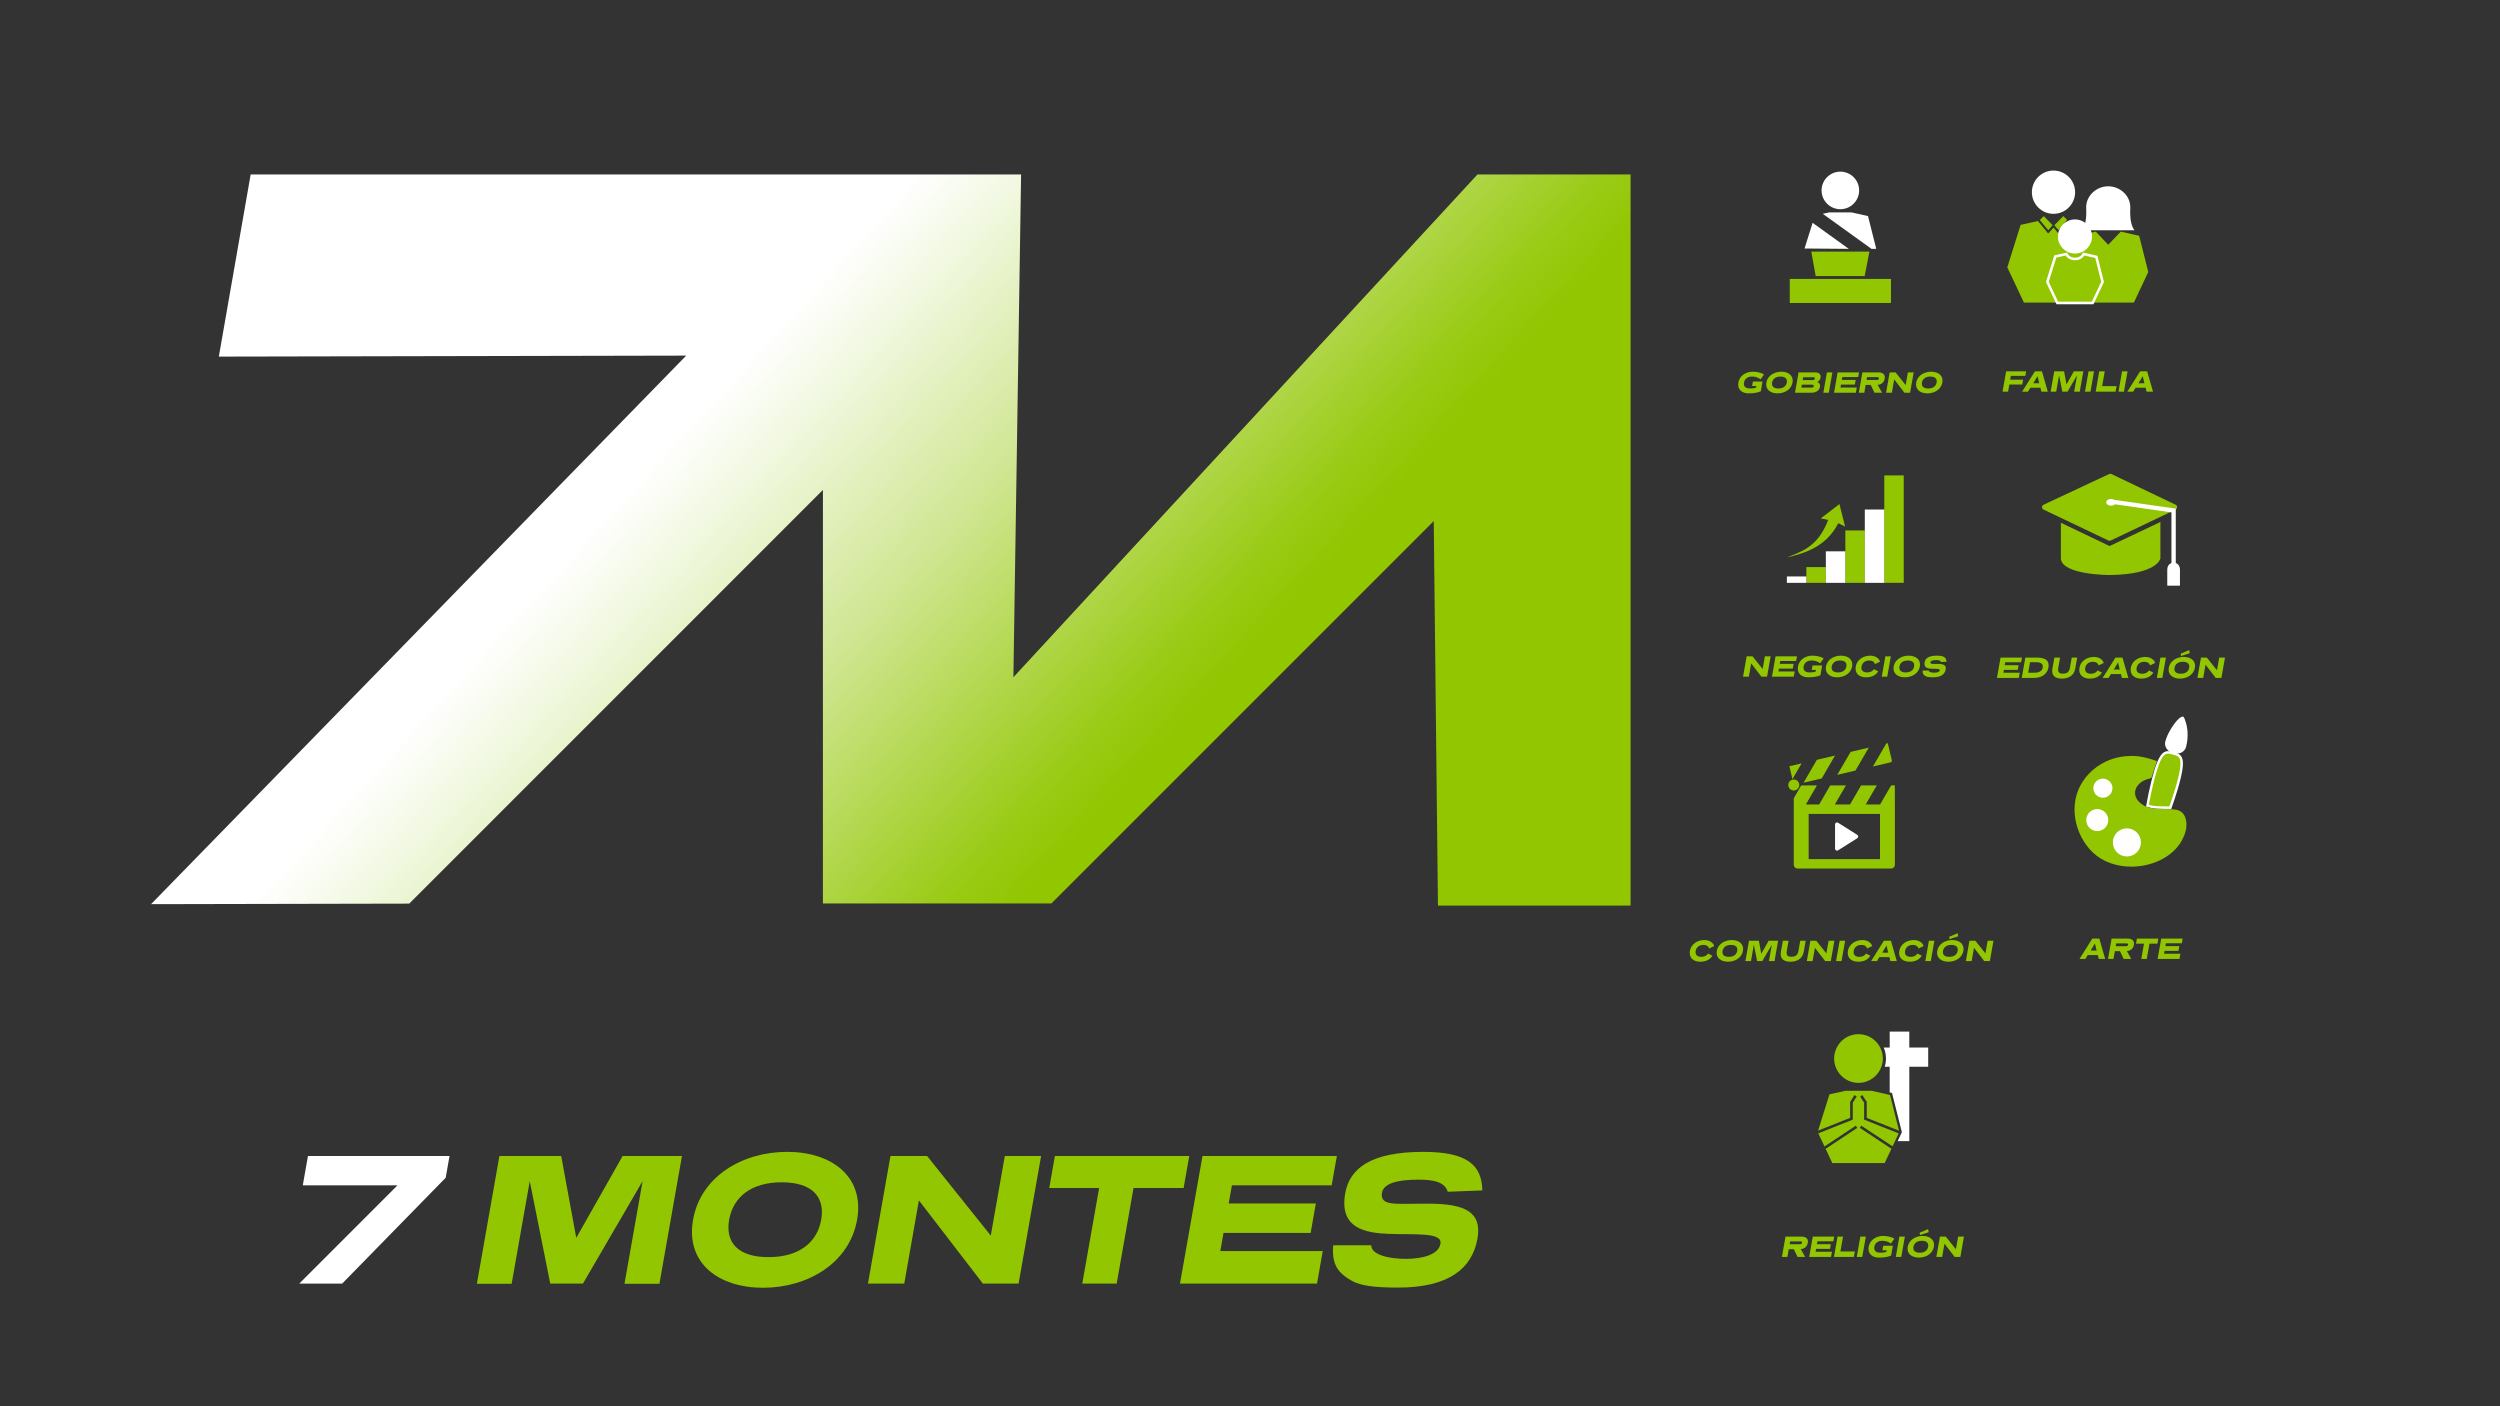 <?xml version="1.0" encoding="UTF-8"?>
<svg id="Capa_1" data-name="Capa 1" xmlns="http://www.w3.org/2000/svg" xmlns:xlink="http://www.w3.org/1999/xlink" viewBox="0 0 1920 1080">
  <rect x="0" y="0" width="1920" height="1080" fill="#333333" stroke="none"/>
  <defs>
    <style>
      .cls-1, .cls-2 {
        stroke: #fff;
        stroke-miterlimit: 10;
        stroke-width: 2px;
      }

      .cls-1, .cls-3, .cls-4 {
        fill: #fff;
      }

      .cls-5, .cls-2, .cls-6 {
        fill: #91c600;
      }

      .cls-5, .cls-7, .cls-3, .cls-4, .cls-6 {
        stroke-width: 0px;
      }

      .cls-7 {
        fill: url(#Degradado_sin_nombre_2);
      }

      .cls-3, .cls-6 {
        fill-rule: evenodd;
      }
    </style>
    <linearGradient id="Degradado_sin_nombre_2" data-name="Degradado sin nombre 2" x1="220.14" y1="-9.9" x2="1375.2" y2="1045.82" gradientUnits="userSpaceOnUse">
      <stop offset=".29" stop-color="#fff"/>
      <stop offset=".33" stop-color="#f1f8e0"/>
      <stop offset=".42" stop-color="#d0e692"/>
      <stop offset=".54" stop-color="#9acb16"/>
      <stop offset=".57" stop-color="#91c600"/>
    </linearGradient>
  </defs>
  <g>
    <polygon class="cls-7" points="778.29 520.12 1134.67 134 1252.29 134 1252.29 695.49 1104.35 695.49 1101.11 400.2 807.46 693.85 632 693.85 632.01 376.24 314.27 693.98 116 694.4 527 273.11 168.06 273.87 192.51 134 784.19 134 778.29 520.12"/>
    <g>
      <path class="cls-4" d="M342.28,904.52l-79.51,81.29h-32.95l75.44-75.48h-72.72l3.97-22.5h108.72l-2.94,16.69Z"/>
      <path class="cls-5" d="M506.46,985.95h-26.85l13.9-78.82-45.81,78.68h-25.11l-15.74-78.68-13.9,78.82h-26.71l17.3-98.13h47.46l11.56,62.85,35.61-62.85h45.58l-17.3,98.13Z"/>
      <path class="cls-5" d="M586.05,989c-34.4,0-59.64-19.01-53.78-52.26,5.84-33.1,37.78-52.11,72.18-52.11s59.64,19.02,53.81,52.11c-5.86,33.24-37.81,52.26-72.21,52.26ZM600.33,908c-23.37,0-37.27,11.32-40.34,28.74-3.1,17.57,6.84,28.74,30.21,28.74s37.39-11.18,40.48-28.74c3.07-17.42-6.83-28.74-30.35-28.74Z"/>
      <path class="cls-5" d="M782.27,985.81h-27.43l-49.12-63.87-11.26,63.87h-27.87l17.28-97.98h28.16l48.88,61.11,10.78-61.11h27.87l-17.28,97.98Z"/>
      <path class="cls-5" d="M909.03,912.36h-38.47l-12.95,73.45h-26.42l12.95-73.45h-38.32l4.33-24.53h103.2l-4.32,24.53Z"/>
      <path class="cls-5" d="M1022.75,910.32h-76.64l-2.46,13.94h66.91l-3.99,22.65h-66.91l-2.46,13.93h78.67l-4.4,24.97h-105.24l17.28-97.98h103.2l-3.97,22.5Z"/>
      <path class="cls-5" d="M1111.87,915.26c-2.42-7.69-11.14-9.29-22.46-9.29-17.13,0-26.84,3.2-28.04,10.02-1.49,8.42,6.91,8.56,16.78,8.56,4.79,0,9.61-.14,18.75-.14,29.03,0,41.32,6.83,37.79,26.86-4.1,23.23-22.3,37.6-61.06,37.6-19.16,0-28.46-1.6-34.98-4.94-11.24-6.24-16.01-12.92-14.73-27.58h29.18c.07,7.84,15,10.45,26.46,10.45,13.06,0,25.24-3.19,26.72-11.61,1.59-9-19.55-6.82-39.46-7.55-17.87-.73-38.5-3.92-33.69-31.21,3.4-19.31,19.98-31.79,59.89-31.79,33.53,0,45,9.87,45.44,29.62l-26.59,1.01Z"/>
    </g>
  </g>
  <g>
    <path class="cls-5" d="M1386.37,965.33h-5.85l-2.86-5.97h-3.89l-1.05,5.97h-4.21l2.75-15.62h12.19c3.86,0,5.46,1.85,4.93,4.84-.46,2.59-2.12,4.42-5.38,4.77l3.36,6.02ZM1374.83,953.39l-.38,2.15h7.98c.76,0,1.38-.35,1.52-1.13.12-.69-.38-1.02-1.16-1.02h-7.96Z"/>
    <path class="cls-5" d="M1408.02,953.3h-12.22l-.39,2.22h10.67l-.64,3.61h-10.67l-.39,2.22h12.54l-.7,3.98h-16.77l2.75-15.62h16.45l-.63,3.59Z"/>
    <path class="cls-5" d="M1413.44,961.12h11.08l-.74,4.21h-15.29l2.75-15.62h4.21l-2.01,11.41Z"/>
    <path class="cls-5" d="M1430.21,965.33h-4.21l2.75-15.62h4.21l-2.75,15.62Z"/>
    <path class="cls-5" d="M1452.2,955.03c-2.24-1.57-4.28-2.11-6.66-2.11-3.29,0-5.57,1.8-6.06,4.58-.49,2.8,1.04,4.58,4.54,4.58,1.62,0,3.9-.09,4.79-.81l.19-1.09h-3.31l.61-3.45h7.4l-1.32,7.5c-1.43.76-4.47,1.6-9.35,1.6-5.23,0-8.81-3.03-7.88-8.33.93-5.28,5.86-8.31,11.04-8.31,4.09,0,7.6,1.25,8.67,2.15l-2.66,3.68Z"/>
    <path class="cls-5" d="M1460.19,965.33h-4.21l2.75-15.62h4.21l-2.75,15.62Z"/>
    <path class="cls-5" d="M1473.71,965.84c-5.48,0-9.51-3.03-8.57-8.33.93-5.28,6.02-8.31,11.51-8.31s9.51,3.03,8.58,8.31c-.93,5.3-6.03,8.33-11.51,8.33ZM1475.98,952.93c-3.72,0-5.94,1.8-6.43,4.58-.49,2.8,1.09,4.58,4.81,4.58s5.96-1.78,6.45-4.58c.49-2.78-1.09-4.58-4.84-4.58ZM1481.25,946.31l-6.72,2.18-.22-1.76,6.46-2.78.49,2.36Z"/>
    <path class="cls-5" d="M1505.56,965.33h-4.37l-7.83-10.18-1.8,10.18h-4.44l2.75-15.62h4.49l7.79,9.74,1.72-9.74h4.44l-2.75,15.62Z"/>
  </g>
  <g>
    <path class="cls-5" d="M1616.78,736.46h-4.93l-.72-2.98h-7.75l-1.82,2.98h-4.51l9.83-15.62h5.39l4.51,15.62ZM1605.61,730h4.58l-1.3-5.46-3.28,5.46Z"/>
    <path class="cls-5" d="M1636.81,736.46h-5.85l-2.86-5.97h-3.89l-1.05,5.97h-4.21l2.75-15.62h12.19c3.86,0,5.46,1.85,4.93,4.84-.46,2.59-2.12,4.42-5.38,4.77l3.36,6.02ZM1625.27,724.52l-.38,2.15h7.98c.76,0,1.38-.35,1.52-1.13.12-.69-.38-1.02-1.16-1.02h-7.96Z"/>
    <path class="cls-5" d="M1656.92,724.75h-6.13l-2.07,11.71h-4.21l2.06-11.71h-6.11l.69-3.91h16.45l-.69,3.91Z"/>
    <path class="cls-5" d="M1675.63,724.42h-12.22l-.39,2.22h10.67l-.64,3.61h-10.67l-.39,2.22h12.54l-.7,3.98h-16.77l2.75-15.62h16.45l-.63,3.59Z"/>
  </g>
  <g>
    <path class="cls-4" d="M1666.46,577.38c.77.49,1.62.91,2.56,1.16.92.25,1.82.31,2.71.28,1.41-.05,2.76-.39,3.9-1.04,1.57-.9,2.75-2.3,3.23-4.07.26-.95.46-1.88.63-2.81l.07-.36c.15-.88.27-1.74.35-2.59l.04-.47c.07-.83.11-1.65.13-2.46v-.45c0-.81-.01-1.61-.06-2.38v-.09c-.01-.18-.04-.35-.05-.53-.02-.3-.05-.6-.08-.88-.02-.22-.05-.44-.08-.66-.04-.28-.07-.56-.11-.83-.03-.21-.07-.42-.1-.63-.04-.26-.09-.53-.14-.78-.04-.21-.08-.41-.12-.61-.05-.25-.11-.5-.17-.74-.05-.19-.09-.38-.14-.56-.06-.24-.13-.48-.2-.71-.05-.16-.09-.33-.14-.48-.61-2.14-1.33-3.92-1.97-4.34-3.71-.39-9.49,9.55-9.49,9.55,0,0-.34.13-.16.3-1.73,2.79-3.21,5.92-4.1,9.22-.82,3.02.69,6.17,3.48,7.98Z"/>
    <g>
      <path class="cls-5" d="M1666.07,620.3c-1.34-.05-2.68-.06-3.99-.06h-1c-1.71-.02-3.14-.04-4.56-.14-1.71-.12-3.25-.33-4.7-.66-.7-.16-1.25-.3-1.75-.46l-.81-.25.15-.84c1.03-5.79,2.27-11.66,3.59-16.99l.02-.1.37-1.44s.65-2.5.75-2.85c.31-1.14.61-2.18.9-3.19l.44-1.47.47-1.47c.16-.49.32-.96.47-1.41.09-.25.46-1.32.52-1.47l.57-1.45c.3-.75.62-1.48,1-2.28,1.34-2.79,2.64-4.48,4.11-5.32.76-.44,1.57-.65,2.47-.65.32,0,.64.03.99.08.72.11,1.45.32,2.14.52.26.07.52.15.78.22.25.07.5.13.75.19.78.2,1.52.39,2.23.68,1.23.52,2.11,1.29,2.68,2.38.98,1.84,1.13,4.7.49,8.98,0,0-.22,1.37-.25,1.54-.03.16-.29,1.52-.29,1.52-.09.45-.19.92-.3,1.39l-.35,1.57-.37,1.49c-.25,1.02-.52,2.07-.83,3.22l-.8,2.85-.43,1.45c-1.31,4.44-2.83,9.07-4.52,13.78l-.24.67-.71-.02Z"/>
      <path class="cls-4" d="M1665.08,578.76c.28,0,.56.03.85.07.91.14,1.83.45,2.82.72,1.02.27,2,.48,2.87.83.9.38,1.66.94,2.19,1.93.79,1.5,1.05,3.99.39,8.39-.04.25-.08.5-.12.76-.04.26-.07.49-.12.76-.04.24-.1.5-.15.75-.05.25-.1.49-.15.75-.09.44-.19.9-.29,1.37v.07c-.07.24-.12.49-.18.74-.06.25-.11.48-.17.75-.06.24-.12.5-.18.74-.06.24-.12.49-.18.74-.25,1.01-.52,2.06-.83,3.2-.12.45-.26.91-.38,1.36-.07.24-.14.49-.21.73-.07.25-.13.49-.21.73-.06.19-.12.4-.17.59l-.04.14c-.07.24-.15.49-.22.73-1.32,4.45-2.86,9.13-4.5,13.72-1.35-.05-2.7-.06-4.02-.06h-1c-1.68-.02-3.09-.04-4.5-.14-1.66-.11-3.15-.32-4.55-.63-.67-.15-1.2-.29-1.68-.44,1.01-5.72,2.25-11.57,3.59-16.98v-.04c.07-.24.12-.47.18-.7.06-.25.12-.49.19-.74.06-.25.13-.49.19-.74.06-.25.13-.49.19-.74.12-.45.24-.92.36-1.36.31-1.14.61-2.17.9-3.17.07-.25.15-.49.22-.73.07-.24.15-.5.22-.73.08-.26.16-.48.24-.73.08-.25.15-.49.23-.72.16-.48.31-.95.46-1.39.09-.25.17-.49.25-.72.08-.24.17-.5.25-.72.07-.19.14-.36.2-.53l.07-.18c.09-.24.19-.49.28-.72.33-.83.66-1.56.98-2.23,1.32-2.75,2.53-4.22,3.72-4.9.67-.38,1.32-.52,1.99-.52M1665.08,576.83c-1.07,0-2.03.25-2.95.78-1.64.94-3.07,2.77-4.5,5.74-.39.82-.72,1.56-1.03,2.35-.08.19-.16.4-.24.61l-.05.12-.07.16-.09.24c-.04.11-.09.22-.13.34-.05.14-.11.31-.17.48l-.09.27c-.09.24-.17.48-.26.73-.16.46-.32.94-.48,1.43-.08.25-.16.5-.24.75l-.09.29c-.05.14-.09.29-.14.44l-.13.45-.09.3-.21.71c-.26.86-.58,1.98-.92,3.25-.09.33-.18.69-.27,1.04l-.09.34c-.07.25-.13.5-.19.75l-.08.28c-.04.15-.08.3-.12.46-.04.17-.09.36-.14.55l-.05.2-.03.14c-.04.18-.09.35-.14.53l-.03.13v.05c-1.33,5.34-2.57,11.22-3.59,16.99l-.3,1.68,1.63.51c.53.17,1.11.32,1.83.48,1.5.34,3.08.56,4.84.68,1.46.1,2.9.13,4.62.14h1c1.34.01,2.66.02,3.96.07l1.41.05.48-1.33c1.69-4.71,3.22-9.37,4.54-13.83l.13-.44.09-.29.03-.11.08-.29.1-.35c.04-.14.08-.28.12-.43l.09-.31c.07-.25.14-.5.21-.75l.18-.64c.07-.24.14-.49.2-.73.3-1.11.57-2.17.84-3.25.05-.19.09-.38.14-.58l.04-.17.06-.25c.04-.17.09-.35.12-.51.03-.14.06-.27.09-.4.02-.11.05-.22.08-.34l.04-.17c.05-.21.09-.41.13-.61v-.05c.12-.48.22-.95.31-1.4l.05-.28c.03-.16.06-.31.09-.46l.06-.31c.03-.17.07-.33.09-.49.03-.18.06-.34.08-.49l.05-.29v-.06c.05-.24.09-.48.13-.71.68-4.57.5-7.52-.59-9.59-.68-1.29-1.72-2.21-3.16-2.81-.79-.32-1.6-.53-2.38-.73-.24-.06-.49-.12-.74-.19-.25-.07-.5-.14-.75-.21-.73-.21-1.49-.43-2.28-.55-.4-.06-.77-.09-1.14-.09h0Z"/>
    </g>
    <path class="cls-5" d="M1651.59,620.49c.34.08.69.14,1.03.21h0c-.34-.06-.69-.13-1.03-.21,0,0-.02,0-.03,0,0,0,0,0,0,0,0,0,0,0,0,0,0,0,.02,0,.03,0Z"/>
    <path class="cls-5" d="M1679.09,631.58c-.36-4.73-2.76-8.82-7.68-9.69-2-.36-4.02-.48-6.04-.54-1.43-.04-2.87-.04-4.3-.05-1.54-.01-3.09-.03-4.62-.14-.2-.01-.41-.03-.61-.05-.81-.07-1.62-.16-2.43-.29-.26-.04-.52-.08-.78-.13-.36-.06-.7-.13-1.03-.21,0,0-.02,0-.03,0-.16-.04-.31-.08-.47-.11-.36-.09-.72-.18-1.08-.29-.11-.03-.22-.06-.32-.09-.19-.06-.37-.13-.55-.2-.2-.07-.37-.13-.55-.2-.04-.02-.08-.03-.12-.04-1.13-.43-1.81-.79-1.81-.79v-.03s.02-.01.02-.01c-4.02-2.15-7.27-5.89-6.96-10.31.23-3.19,2.31-6.02,4.91-7.89,2.11-1.52,5.16-2.24,7.63-3.1l4.26-12.92-.31-.11c-1.99-.63-3.87-1.27-4.27-1.39-4.27-1.26-8.65-2.26-13.12-2.41-.57-.02-1.15-.03-1.72-.03-6.88,0-13.78,1.44-20.01,4.38-9.34,4.42-17.1,12.27-21.01,21.83-3.74,9.16-3.66,19.55-.63,28.9,3.02,9.34,9.38,18.51,17.84,23.66,7.05,4.3,15.36,6.25,23.59,6.25,1.67,0,3.34-.08,4.99-.24,15.99-1.52,29.08-10.06,34.37-21.07,2.1-3.88,3.2-8.23,2.86-12.7ZM1617.71,632.82c-1.66,3.88-6.14,5.69-10.02,4.04-3.88-1.65-5.69-6.14-4.03-10.02,1.65-3.88,6.14-5.69,10.02-4.04,3.88,1.65,5.69,6.14,4.04,10.02ZM1621.04,607.89c-1.41,3.31-5.24,4.85-8.56,3.44-3.31-1.41-4.85-5.24-3.44-8.55,1.41-3.31,5.24-4.86,8.56-3.44,3.31,1.41,4.86,5.24,3.44,8.56ZM1642.65,650.87c-2.16,5.07-8.02,7.43-13.1,5.27-5.07-2.16-7.43-8.02-5.27-13.09,2.16-5.07,8.02-7.43,13.09-5.27,5.07,2.16,7.43,8.02,5.28,13.1Z"/>
    <path class="cls-4" d="M1649.69,619.99c.11.03.22.06.32.09h0c-.11-.03-.22-.06-.32-.09-.18-.06-.37-.13-.55-.2,0,0,0,0,0,0,.18.07.37.14.55.2Z"/>
    <path class="cls-4" d="M1646.67,618.72v.03s.67.36,1.8.79c.04.02.08.03.12.04-.04-.01-.08-.03-.12-.04-1.13-.43-1.81-.79-1.81-.79v-.03Z"/>
    <path class="cls-4" d="M1653.41,620.83c.81.13,1.62.22,2.43.29-.81-.07-1.62-.16-2.43-.29Z"/>
    <path class="cls-4" d="M1651.1,620.37c-.36-.09-.72-.18-1.08-.29h0c.36.11.72.2,1.08.29Z"/>
    <polygon class="cls-5" points="1646.67 618.72 1646.68 618.71 1646.68 618.71 1646.67 618.72"/>
    <path class="cls-5" d="M1646.66,618.76s.68.36,1.81.79c-.61-.24-1.21-.52-1.79-.83h0s-.01.05-.01.05Z"/>
    <path class="cls-4" d="M1649.14,619.79c-.18-.07-.37-.13-.55-.2.18.07.35.13.55.2Z"/>
    <path class="cls-4" d="M1651.57,620.48s0,0,0,0c-.16-.04-.31-.08-.47-.11.16.04.31.08.47.11Z"/>
    <path class="cls-4" d="M1649.14,619.79s0,0,0,0c-.22-.08-.45-.15-.67-.24.04.01.08.03.12.04.18.07.37.13.55.2Z"/>
    <path class="cls-4" d="M1649.69,619.99c.11.03.22.06.32.09,0,0,0,0,0-.01-.31-.09-.6-.19-.88-.28.18.07.37.14.55.2Z"/>
    <path class="cls-4" d="M1651.1,620.37c.16.04.31.08.47.11-.55-.13-1.07-.27-1.55-.41,0,0,0,0,0,.01.36.11.72.2,1.08.29Z"/>
    <path class="cls-4" d="M1651.59,620.49c.33.08.68.15,1.03.21-.35-.06-.69-.13-1.03-.21Z"/>
    <path class="cls-4" d="M1653.41,620.83c-.26-.04-.52-.08-.78-.13h0c.26.05.52.09.78.13Z"/>
    <path class="cls-4" d="M1656.45,621.17h0c-.2-.01-.41-.03-.61-.05.2.02.41.04.61.05Z"/>
    <path class="cls-4" d="M1655.84,621.12c.2.02.41.04.61.05-.8-.08-1.71-.18-2.74-.31-.37-.04-.73-.1-1.09-.16.26.05.52.09.78.13.81.13,1.62.22,2.43.29Z"/>
    <g>
      <path class="cls-4" d="M1617.59,599.34c-3.31-1.41-7.15.13-8.56,3.44-1.41,3.31.13,7.14,3.44,8.55,3.32,1.41,7.15-.13,8.56-3.44,1.41-3.31-.13-7.15-3.44-8.56Z"/>
      <path class="cls-4" d="M1615.03,612.67c-.96,0-1.93-.19-2.87-.59-3.72-1.59-5.46-5.9-3.88-9.63.77-1.8,2.19-3.2,4.01-3.93,1.82-.73,3.81-.71,5.62.06h0c1.8.77,3.2,2.19,3.93,4.01.73,1.82.71,3.81-.06,5.62-1.19,2.79-3.91,4.46-6.76,4.46ZM1615.04,599.63c-2.22,0-4.33,1.3-5.26,3.47-1.23,2.89.12,6.25,3.01,7.48,2.89,1.23,6.25-.12,7.48-3.01.6-1.4.61-2.95.04-4.37-.57-1.41-1.65-2.52-3.06-3.12h0c-.73-.31-1.48-.46-2.23-.46Z"/>
    </g>
    <g>
      <path class="cls-4" d="M1613.68,622.8c-3.88-1.65-8.37.15-10.02,4.04-1.65,3.88.15,8.37,4.03,10.02,3.88,1.65,8.37-.15,10.02-4.04,1.65-3.88-.15-8.37-4.04-10.02Z"/>
      <path class="cls-4" d="M1610.67,638.28c-1.1,0-2.22-.22-3.3-.68-4.29-1.83-6.29-6.81-4.46-11.09,1.83-4.29,6.8-6.29,11.09-4.47h0c4.29,1.83,6.29,6.8,4.47,11.09-1.37,3.21-4.51,5.14-7.8,5.14ZM1610.7,623c-2.65,0-5.18,1.56-6.29,4.15-1.47,3.46.14,7.47,3.6,8.95,3.46,1.47,7.48-.15,8.95-3.6,1.47-3.46-.14-7.47-3.6-8.95h0c-.87-.37-1.77-.55-2.66-.55Z"/>
    </g>
    <g>
      <path class="cls-4" d="M1637.37,637.78c-5.07-2.16-10.93.2-13.09,5.27-2.16,5.07.2,10.93,5.27,13.09,5.07,2.16,10.93-.2,13.1-5.27,2.16-5.07-.2-10.94-5.28-13.1Z"/>
      <path class="cls-4" d="M1633.45,657.76c-1.41,0-2.84-.28-4.22-.86-2.65-1.13-4.71-3.23-5.79-5.9s-1.05-5.61.08-8.26c1.13-2.65,3.22-4.71,5.9-5.79,2.68-1.08,5.61-1.05,8.26.08h0c2.65,1.13,4.71,3.23,5.79,5.9,1.08,2.67,1.05,5.61-.08,8.26-1.75,4.1-5.75,6.57-9.95,6.57ZM1633.46,637.79c-1.16,0-2.32.22-3.42.67-2.27.91-4.05,2.66-5.01,4.91-.96,2.25-.99,4.74-.07,7.01.91,2.27,2.66,4.05,4.91,5.01,4.65,1.98,10.04-.19,12.02-4.84.96-2.25.98-4.74.07-7.01-.91-2.27-2.66-4.05-4.91-5.01h0c-1.15-.49-2.37-.74-3.59-.74Z"/>
    </g>
  </g>
  <g>
    <path class="cls-5" d="M1555.47,288.68h-11.13l-.51,2.89h9.93l-.66,3.73h-9.93l-.97,5.48h-4.23l2.75-15.62h15.36l-.62,3.52Z"/>
    <path class="cls-5" d="M1572.72,300.78h-4.93l-.72-2.98h-7.75l-1.82,2.98h-4.51l9.83-15.62h5.39l4.51,15.62ZM1561.55,294.33h4.58l-1.3-5.46-3.28,5.46Z"/>
    <path class="cls-5" d="M1597.24,300.81h-4.28l2.22-12.57-7.3,12.54h-4l-2.51-12.54-2.22,12.57h-4.26l2.76-15.64h7.57l1.84,10.02,5.68-10.02h7.27l-2.76,15.64Z"/>
    <path class="cls-5" d="M1605.48,300.78h-4.21l2.75-15.62h4.21l-2.75,15.62Z"/>
    <path class="cls-5" d="M1614.44,296.57h11.08l-.74,4.21h-15.29l2.75-15.62h4.21l-2.01,11.41Z"/>
    <path class="cls-5" d="M1631.21,300.78h-4.21l2.75-15.62h4.21l-2.75,15.62Z"/>
    <path class="cls-5" d="M1653.51,300.78h-4.93l-.72-2.98h-7.75l-1.82,2.98h-4.51l9.83-15.62h5.39l4.51,15.62ZM1642.34,294.33h4.58l-1.3-5.46-3.28,5.46Z"/>
  </g>
  <g>
    <path class="cls-5" d="M1552.24,508.63h-12.22l-.39,2.22h10.67l-.64,3.61h-10.67l-.39,2.22h12.54l-.7,3.98h-16.77l2.75-15.62h16.45l-.63,3.59Z"/>
    <path class="cls-5" d="M1564.3,505.04c5.65,0,9.97,1.57,8.87,7.8-.62,3.49-3.81,7.82-11.1,7.82h-9.37l2.75-15.62h8.84ZM1559.07,508.56l-1.42,8.08h4.58c3.86,0,6.11-1.32,6.57-3.96.44-2.48-1.03-4.12-5.13-4.12h-4.6Z"/>
    <path class="cls-5" d="M1593.79,513.49c-.95,5.42-5.19,7.68-10.31,7.68s-8.18-2.31-7.24-7.64l1.5-8.49h4.4l-1.38,7.8c-.64,3.61.92,4.51,3.44,4.51,2.75,0,4.85-.76,5.51-4.49l1.38-7.82h4.19l-1.49,8.45Z"/>
    <path class="cls-5" d="M1611.68,511.06c-.22-1.64-1.87-2.8-4.25-2.8-3.31,0-5.48,1.81-5.97,4.58-.49,2.8.93,4.58,4.42,4.58,2.57,0,4.13-1.13,5.08-2.55l3.31,1.69c-1.77,2.94-4.88,4.61-9.37,4.61-5.23,0-8.81-3.03-7.88-8.33.93-5.28,5.86-8.31,11.07-8.31,4.03,0,6.86,2.06,7.58,4.63l-3.99,1.9Z"/>
    <path class="cls-5" d="M1634.56,520.66h-4.93l-.72-2.99h-7.75l-1.82,2.99h-4.51l9.83-15.62h5.39l4.51,15.62ZM1623.39,514.21h4.58l-1.31-5.46-3.28,5.46Z"/>
    <path class="cls-5" d="M1651.15,511.06c-.22-1.64-1.87-2.8-4.25-2.8-3.31,0-5.48,1.81-5.97,4.58-.49,2.8.93,4.58,4.42,4.58,2.57,0,4.13-1.13,5.08-2.55l3.31,1.69c-1.77,2.94-4.88,4.61-9.37,4.61-5.23,0-8.81-3.03-7.88-8.33.93-5.28,5.86-8.31,11.07-8.31,4.03,0,6.86,2.06,7.58,4.63l-3.99,1.9Z"/>
    <path class="cls-5" d="M1660.68,520.66h-4.21l2.75-15.62h4.21l-2.75,15.62Z"/>
    <path class="cls-5" d="M1674.19,521.17c-5.48,0-9.51-3.03-8.57-8.33.93-5.28,6.02-8.31,11.51-8.31s9.51,3.03,8.58,8.31c-.93,5.3-6.03,8.33-11.51,8.33ZM1676.47,508.26c-3.72,0-5.94,1.81-6.43,4.58-.49,2.8,1.09,4.58,4.81,4.58s5.96-1.78,6.45-4.58c.49-2.78-1.09-4.58-4.84-4.58ZM1681.73,501.64l-6.72,2.18-.22-1.76,6.46-2.78.49,2.36Z"/>
    <path class="cls-5" d="M1706.05,520.66h-4.37l-7.83-10.18-1.8,10.18h-4.44l2.75-15.62h4.49l7.79,9.74,1.72-9.74h4.44l-2.75,15.62Z"/>
  </g>
  <g>
    <path class="cls-5" d="M1312.52,728.49c-.22-1.64-1.87-2.8-4.25-2.8-3.31,0-5.48,1.81-5.97,4.58-.49,2.8.93,4.58,4.42,4.58,2.57,0,4.13-1.13,5.08-2.55l3.31,1.69c-1.77,2.94-4.88,4.61-9.37,4.61-5.23,0-8.81-3.03-7.88-8.33.93-5.28,5.86-8.31,11.07-8.31,4.03,0,6.86,2.06,7.58,4.63l-3.99,1.9Z"/>
    <path class="cls-5" d="M1327.07,738.6c-5.48,0-9.51-3.03-8.57-8.33.93-5.28,6.02-8.31,11.51-8.31s9.51,3.03,8.58,8.31c-.93,5.3-6.03,8.33-11.51,8.33ZM1329.35,725.69c-3.72,0-5.94,1.81-6.43,4.58-.49,2.8,1.09,4.58,4.81,4.58s5.96-1.78,6.45-4.58c.49-2.78-1.09-4.58-4.84-4.58Z"/>
    <path class="cls-5" d="M1362.83,738.12h-4.28l2.22-12.57-7.3,12.54h-4l-2.51-12.54-2.22,12.57h-4.26l2.76-15.64h7.57l1.84,10.02,5.68-10.02h7.26l-2.76,15.64Z"/>
    <path class="cls-5" d="M1385.29,730.92c-.95,5.42-5.19,7.68-10.31,7.68s-8.18-2.31-7.24-7.64l1.5-8.49h4.4l-1.38,7.8c-.64,3.61.92,4.51,3.44,4.51,2.75,0,4.85-.76,5.51-4.49l1.38-7.82h4.19l-1.49,8.45Z"/>
    <path class="cls-5" d="M1406.07,738.09h-4.37l-7.83-10.18-1.8,10.18h-4.44l2.75-15.62h4.49l7.79,9.74,1.72-9.74h4.44l-2.75,15.62Z"/>
    <path class="cls-5" d="M1414.31,738.09h-4.21l2.75-15.62h4.21l-2.75,15.62Z"/>
    <path class="cls-5" d="M1433.86,728.49c-.22-1.64-1.87-2.8-4.25-2.8-3.31,0-5.48,1.81-5.97,4.58-.49,2.8.93,4.58,4.42,4.58,2.57,0,4.13-1.13,5.08-2.55l3.31,1.69c-1.77,2.94-4.88,4.61-9.37,4.61-5.23,0-8.81-3.03-7.88-8.33.93-5.28,5.86-8.31,11.07-8.31,4.03,0,6.86,2.06,7.58,4.63l-3.99,1.9Z"/>
    <path class="cls-5" d="M1456.74,738.09h-4.93l-.72-2.99h-7.75l-1.82,2.99h-4.51l9.83-15.62h5.39l4.51,15.62ZM1445.57,731.64h4.58l-1.31-5.46-3.28,5.46Z"/>
    <path class="cls-5" d="M1473.33,728.49c-.22-1.64-1.87-2.8-4.25-2.8-3.31,0-5.48,1.81-5.97,4.58-.49,2.8.93,4.58,4.42,4.58,2.57,0,4.13-1.13,5.08-2.55l3.31,1.69c-1.77,2.94-4.88,4.61-9.37,4.61-5.23,0-8.81-3.03-7.88-8.33.93-5.28,5.86-8.31,11.07-8.31,4.03,0,6.86,2.06,7.58,4.63l-3.99,1.9Z"/>
    <path class="cls-5" d="M1482.86,738.09h-4.21l2.75-15.62h4.21l-2.75,15.62Z"/>
    <path class="cls-5" d="M1496.37,738.6c-5.48,0-9.51-3.03-8.57-8.33.93-5.28,6.02-8.31,11.51-8.31s9.51,3.03,8.58,8.31c-.93,5.3-6.03,8.33-11.51,8.33ZM1498.65,725.69c-3.72,0-5.94,1.81-6.43,4.58-.49,2.8,1.09,4.58,4.81,4.58s5.96-1.78,6.45-4.58c.49-2.78-1.09-4.58-4.84-4.58ZM1503.91,719.07l-6.72,2.18-.22-1.76,6.46-2.78.49,2.36Z"/>
    <path class="cls-5" d="M1528.23,738.09h-4.37l-7.83-10.18-1.8,10.18h-4.44l2.75-15.62h4.49l7.79,9.74,1.72-9.74h4.44l-2.75,15.62Z"/>
  </g>
  <g>
    <path class="cls-5" d="M1352.12,291.3c-2.24-1.57-4.28-2.11-6.66-2.11-3.29,0-5.57,1.8-6.06,4.58-.49,2.8,1.04,4.58,4.54,4.58,1.62,0,3.9-.09,4.79-.81l.19-1.09h-3.31l.61-3.45h7.4l-1.32,7.5c-1.43.76-4.47,1.6-9.35,1.6-5.23,0-8.81-3.03-7.88-8.33.93-5.28,5.86-8.31,11.04-8.31,4.09,0,7.6,1.25,8.67,2.15l-2.66,3.68Z"/>
    <path class="cls-5" d="M1365.14,302.11c-5.48,0-9.51-3.03-8.57-8.33.93-5.28,6.02-8.31,11.51-8.31s9.51,3.03,8.58,8.31c-.93,5.3-6.03,8.33-11.51,8.33ZM1367.42,289.2c-3.73,0-5.94,1.8-6.43,4.58-.49,2.8,1.09,4.58,4.81,4.58s5.96-1.78,6.45-4.58c.49-2.78-1.09-4.58-4.84-4.58Z"/>
    <path class="cls-5" d="M1393.97,285.98c3.12,0,4.64,1.62,4.22,4.03-.25,1.39-1.16,2.8-2.55,3.45,1.76.53,2.42,1.9,2.11,3.63-.44,2.52-2.6,4.51-6.53,4.51h-12.66l2.75-15.62h12.66ZM1383.85,295.45l-.39,2.22h7.87c.65,0,1.46-.12,1.62-1.04.18-1.04-.58-1.18-1.46-1.18h-7.63ZM1384.86,289.73l-.38,2.15h7.63c.74,0,1.51-.14,1.68-1.11.15-.86-.46-1.04-1.07-1.04h-7.87Z"/>
    <path class="cls-5" d="M1404.54,301.6h-4.21l2.75-15.62h4.21l-2.75,15.62Z"/>
    <path class="cls-5" d="M1427.11,289.57h-12.22l-.39,2.22h10.67l-.64,3.61h-10.67l-.39,2.22h12.54l-.7,3.98h-16.77l2.75-15.62h16.45l-.63,3.59Z"/>
    <path class="cls-5" d="M1445.44,301.6h-5.85l-2.86-5.97h-3.89l-1.05,5.97h-4.21l2.75-15.62h12.19c3.86,0,5.46,1.85,4.93,4.84-.46,2.59-2.12,4.42-5.38,4.77l3.36,6.02ZM1433.89,289.66l-.38,2.15h7.98c.76,0,1.38-.35,1.52-1.13.12-.7-.38-1.02-1.16-1.02h-7.96Z"/>
    <path class="cls-5" d="M1466.96,301.6h-4.37l-7.83-10.18-1.8,10.18h-4.44l2.75-15.62h4.49l7.79,9.74,1.72-9.74h4.44l-2.75,15.62Z"/>
    <path class="cls-5" d="M1480.21,302.11c-5.48,0-9.51-3.03-8.57-8.33.93-5.28,6.02-8.31,11.51-8.31s9.51,3.03,8.58,8.31c-.93,5.3-6.03,8.33-11.51,8.33ZM1482.49,289.2c-3.73,0-5.94,1.8-6.43,4.58-.49,2.8,1.09,4.58,4.81,4.58s5.96-1.78,6.45-4.58c.49-2.78-1.09-4.58-4.84-4.58Z"/>
  </g>
  <g>
    <g>
      <g>
        <polygon class="cls-4" points="1419.86 191.12 1392.08 171.13 1385.89 190.85 1419.86 191.12"/>
        <polygon class="cls-4" points="1440.89 190.85 1434.63 165.96 1422.02 163.11 1404.84 163.11 1399.88 164.21 1437.29 191.12 1440.71 191.12 1440.89 190.85"/>
      </g>
      <path class="cls-4" d="M1427.82,146.24c0-7.95-6.47-14.42-14.43-14.42s-14.42,6.47-14.42,14.42,6.47,14.43,14.42,14.43,14.43-6.47,14.43-14.43Z"/>
    </g>
    <polygon class="cls-5" points="1433.87 214.22 1433.87 214.22 1392.58 214.22 1392.58 214.22 1374.53 214.22 1374.53 232.69 1452.26 232.69 1452.26 214.22 1433.87 214.22"/>
    <rect class="cls-5" x="1392.75" y="214.22" width="41.28" height="0"/>
    <polygon class="cls-5" points="1391.07 193.24 1394.44 212.02 1432.06 212.02 1435.72 193.24 1391.07 193.24"/>
  </g>
  <g>
    <polygon class="cls-6" points="1448.63 571.04 1449.83 570.76 1453 584.29 1452.37 585.38 1438.41 588.65 1448.63 571.04"/>
    <path class="cls-3" d="M1411.64,631.86l14.75,9.32c.94.59.94,1.97,0,2.56l-14.75,9.31c-1.01.64-2.32-.09-2.32-1.28v-18.63c0-1.19,1.31-1.92,2.32-1.28Z"/>
    <path class="cls-5" d="M1455.25,617.83v-14.63h-2.86l-8.49,14.63h-11.02l8.5-14.63h-12.07l-8.49,14.63h-11.65l8.5-14.63h-12.06l-8.49,14.63h-10.22l8.49-14.63h-12.07l-5.69,9.8v4.82h-.02v46.26c0,1.65,1.34,2.98,2.98,2.98h71.72c1.63,0,2.96-1.32,2.96-2.96v-46.28h-.02ZM1443.84,659.82h-54.79v-34.74h54.79v34.74Z"/>
    <path class="cls-6" d="M1377.64,598.66c2.33,0,4.22,1.89,4.22,4.22s-1.89,4.22-4.22,4.22-4.22-1.89-4.22-4.22,1.89-4.22,4.22-4.22h0Z"/>
    <polygon class="cls-6" points="1374.26 588.46 1383.61 586.27 1376.59 598.42 1374.26 588.46"/>
    <polygon class="cls-6" points="1395.36 583.52 1409.31 580.25 1399.09 597.85 1385.13 601.12 1395.36 583.52"/>
    <polygon class="cls-6" points="1421.26 577.45 1435.22 574.19 1425 591.79 1411.03 595.06 1421.26 577.45"/>
  </g>
  <g>
    <g>
      <polygon class="cls-5" points="1587.52 168.85 1584.61 165.96 1577.73 172.95 1580.9 176.78 1587.52 168.85"/>
      <polygon class="cls-5" points="1576.41 172.93 1569.61 165.96 1566.59 168.98 1573.05 176.81 1576.41 172.93"/>
      <polygon class="cls-5" points="1604.47 173.21 1588.94 169.7 1580.9 179.34 1577.12 174.77 1572.98 179.3 1565.1 169.74 1551.84 172.68 1541.61 205.31 1554.38 232.41 1599.77 232.41 1612.54 205.31 1604.47 173.21"/>
    </g>
    <path class="cls-4" d="M1631.66,148.45c-3.25-3.41-7.82-5.37-12.54-5.37s-9.29,1.96-12.54,5.37c-3.03,3.18-4.59,7.28-4.38,11.52.38,7.94-.7,13.61-3.23,16.9h40.32c-2.53-3.29-3.61-8.96-3.23-16.9.21-4.25-1.35-8.34-4.38-11.52Z"/>
    <polygon class="cls-5" points="1628.77 177.88 1642.88 181.07 1649.87 208.91 1638.8 232.41 1599.43 232.41 1588.36 208.91 1597.23 180.61 1609.55 177.88 1619.12 187.97 1628.77 177.88"/>
    <path class="cls-1" d="M1605.69,181.62c0-6.67-5.43-12.1-12.11-12.1s-12.1,5.43-12.1,12.1,5.43,12.11,12.1,12.11,12.11-5.43,12.11-12.11Z"/>
    <path class="cls-4" d="M1593.68,147.6c0-9.15-7.45-16.6-16.6-16.6s-16.6,7.45-16.6,16.6,7.45,16.61,16.6,16.61,16.6-7.45,16.6-16.61Z"/>
    <path class="cls-2" d="M1600.24,195.08l9.73,2.2,4.82,19.2-7.64,16.2h-27.14l-7.64-16.2,6.12-19.51,8.49-1.88s1.47,3.75,6.6,3.8,6.66-3.8,6.66-3.8Z"/>
  </g>
  <g>
    <path class="cls-5" d="M1671.88,388.67c-.02-.06-.04-.11-.07-.16-.19-.36-.49-.67-.91-.88l-49.35-23.59c-.55-.26-1.19-.27-1.75,0l-50.37,23.61c-1.56.73-1.57,2.95-.01,3.69l49.84,23.79c.56.27,1.2.27,1.76,0l45.78-21.85,4.1-1.96c.48-.23.8-.61.98-1.04.22-.51.22-1.09,0-1.61Z"/>
    <path class="cls-5" d="M1582.76,401.47v27.44c.65,12.71,37.38,12.71,37.38,12.71,36.95-.43,39.05-12.71,39.05-12.71v-28.02l-39.05,18.47-37.38-17.89Z"/>
    <path class="cls-4" d="M1671.48,432.59l-.48-.25v-28.45h0v-13.27l-47.21-6.76c-.66-.42-1.53-.68-2.49-.68-2.04,0-3.7,1.16-3.7,2.59s1.66,2.59,3.7,2.59c1.22,0,2.3-.42,2.97-1.06l43.4,6.22v10.39h0v28.45l-.48.25c-1.68.87-2.6,2.39-2.73,4.54v12.65h9.74v-12.71c-.13-2.09-1.05-3.62-2.73-4.49Z"/>
  </g>
  <g>
    <path class="cls-4" d="M1466.33,804.52v-12.24h-15.04v12.24h-4.6c1.13,2.58,1.75,5.43,1.75,8.42,0,2.2-.34,4.32-.96,6.31h3.81v19.73l1.77.4,7.58,30.14-3.23,6.86h8.93v-57.14h14.51v-14.73h-14.51Z"/>
    <path class="cls-5" d="M1427.32,831.65c8.1,0,15.01-5.18,17.61-12.4.71-1.97,1.1-4.1,1.1-6.31,0-3.03-.73-5.88-2.01-8.42-3.09-6.1-9.41-10.29-16.7-10.29-10.31,0-18.7,8.39-18.7,18.7s8.39,18.71,18.7,18.71Z"/>
    <polygon class="cls-5" points="1431.64 859.89 1431.64 846.87 1428.6 842.09 1430.3 841.01 1433.66 846.28 1433.66 858.52 1458.45 868.38 1451.55 840.93 1451.25 840.86 1437.38 837.73 1417.32 837.73 1405.03 840.45 1396.31 868.3 1420.91 858.52 1420.91 846.28 1420.94 846.23 1424.26 841.01 1425.96 842.09 1422.93 846.87 1422.93 859.89 1396.46 870.41 1401.21 880.48 1425.27 864.52 1426.38 866.2 1426.21 866.31 1402.08 882.33 1407.21 893.21 1447.45 893.21 1452.62 882.24 1428.34 866.2 1429.45 864.52 1429.63 864.63 1453.49 880.39 1458.18 870.44 1431.64 859.89"/>
  </g>
  <g id="Bar_Chart" data-name="Bar Chart">
    <g>
      <rect class="cls-5" x="1417.21" y="407.37" width="14.96" height="40.26"/>
      <rect class="cls-5" x="1447.14" y="365.11" width="14.93" height="82.51"/>
      <rect class="cls-5" x="1387.28" y="435.51" width="14.96" height="12.12"/>
    </g>
    <g>
      <rect class="cls-4" x="1402.25" y="423.42" width="14.96" height="24.2"/>
      <rect class="cls-4" x="1432.17" y="391.31" width="14.96" height="56.31"/>
      <rect class="cls-4" x="1372.32" y="442.72" width="14.96" height="4.91"/>
    </g>
  </g>
  <path id="Arrow" class="cls-6" d="M1372.23,428.16c9.99-4.26,23.63-7.2,31.83-28.9l-5.73-1.11,14.36-11.03,4.33,17.26-5.23-2.54c-9.67,18.94-27.14,23.31-39.57,26.32h0Z"/>
  <g>
    <path class="cls-5" d="M1357.12,519.67h-4.37l-7.83-10.18-1.8,10.18h-4.44l2.75-15.62h4.49l7.79,9.74,1.72-9.74h4.44l-2.75,15.62Z"/>
    <path class="cls-5" d="M1379.44,507.64h-12.22l-.39,2.22h10.67l-.64,3.61h-10.67l-.39,2.22h12.54l-.7,3.98h-16.77l2.75-15.62h16.45l-.63,3.59Z"/>
    <path class="cls-5" d="M1397.9,509.37c-2.24-1.57-4.28-2.11-6.66-2.11-3.29,0-5.57,1.81-6.06,4.58-.49,2.8,1.04,4.58,4.54,4.58,1.62,0,3.9-.09,4.79-.81l.19-1.09h-3.31l.61-3.45h7.4l-1.32,7.5c-1.43.76-4.47,1.6-9.35,1.6-5.23,0-8.81-3.03-7.88-8.33.93-5.28,5.86-8.31,11.04-8.31,4.09,0,7.6,1.25,8.67,2.15l-2.66,3.68Z"/>
    <path class="cls-5" d="M1410.92,520.18c-5.48,0-9.51-3.03-8.57-8.33.93-5.28,6.02-8.31,11.51-8.31s9.51,3.03,8.58,8.31c-.93,5.3-6.03,8.33-11.51,8.33ZM1413.19,507.27c-3.72,0-5.94,1.81-6.43,4.58-.49,2.8,1.09,4.58,4.81,4.58s5.96-1.78,6.45-4.58c.49-2.78-1.09-4.58-4.84-4.58Z"/>
    <path class="cls-5" d="M1439.88,510.07c-.22-1.64-1.87-2.8-4.25-2.8-3.31,0-5.48,1.81-5.97,4.58-.49,2.8.93,4.58,4.42,4.58,2.57,0,4.13-1.13,5.08-2.54l3.31,1.69c-1.77,2.94-4.88,4.61-9.37,4.61-5.23,0-8.81-3.03-7.88-8.33.93-5.28,5.86-8.31,11.07-8.31,4.03,0,6.86,2.06,7.58,4.63l-3.99,1.9Z"/>
    <path class="cls-5" d="M1449.41,519.67h-4.21l2.75-15.62h4.21l-2.75,15.62Z"/>
    <path class="cls-5" d="M1462.92,520.18c-5.48,0-9.51-3.03-8.57-8.33.93-5.28,6.02-8.31,11.51-8.31s9.51,3.03,8.58,8.31c-.93,5.3-6.03,8.33-11.51,8.33ZM1465.2,507.27c-3.72,0-5.94,1.81-6.43,4.58-.49,2.8,1.09,4.58,4.81,4.58s5.96-1.78,6.45-4.58c.49-2.78-1.09-4.58-4.84-4.58Z"/>
    <path class="cls-5" d="M1490.65,508.42c-.38-1.23-1.77-1.48-3.58-1.48-2.73,0-4.28.51-4.47,1.6-.24,1.34,1.1,1.36,2.67,1.36.76,0,1.53-.02,2.99-.02,4.63,0,6.59,1.09,6.02,4.28-.65,3.7-3.56,5.99-9.73,5.99-3.05,0-4.54-.25-5.58-.79-1.79-1-2.55-2.06-2.35-4.4h4.65c.01,1.25,2.39,1.67,4.22,1.67,2.08,0,4.02-.51,4.26-1.85.25-1.43-3.12-1.09-6.29-1.2-2.85-.11-6.14-.63-5.37-4.97.54-3.08,3.18-5.07,9.55-5.07,5.34,0,7.17,1.57,7.24,4.72l-4.24.16Z"/>
  </g>
</svg>